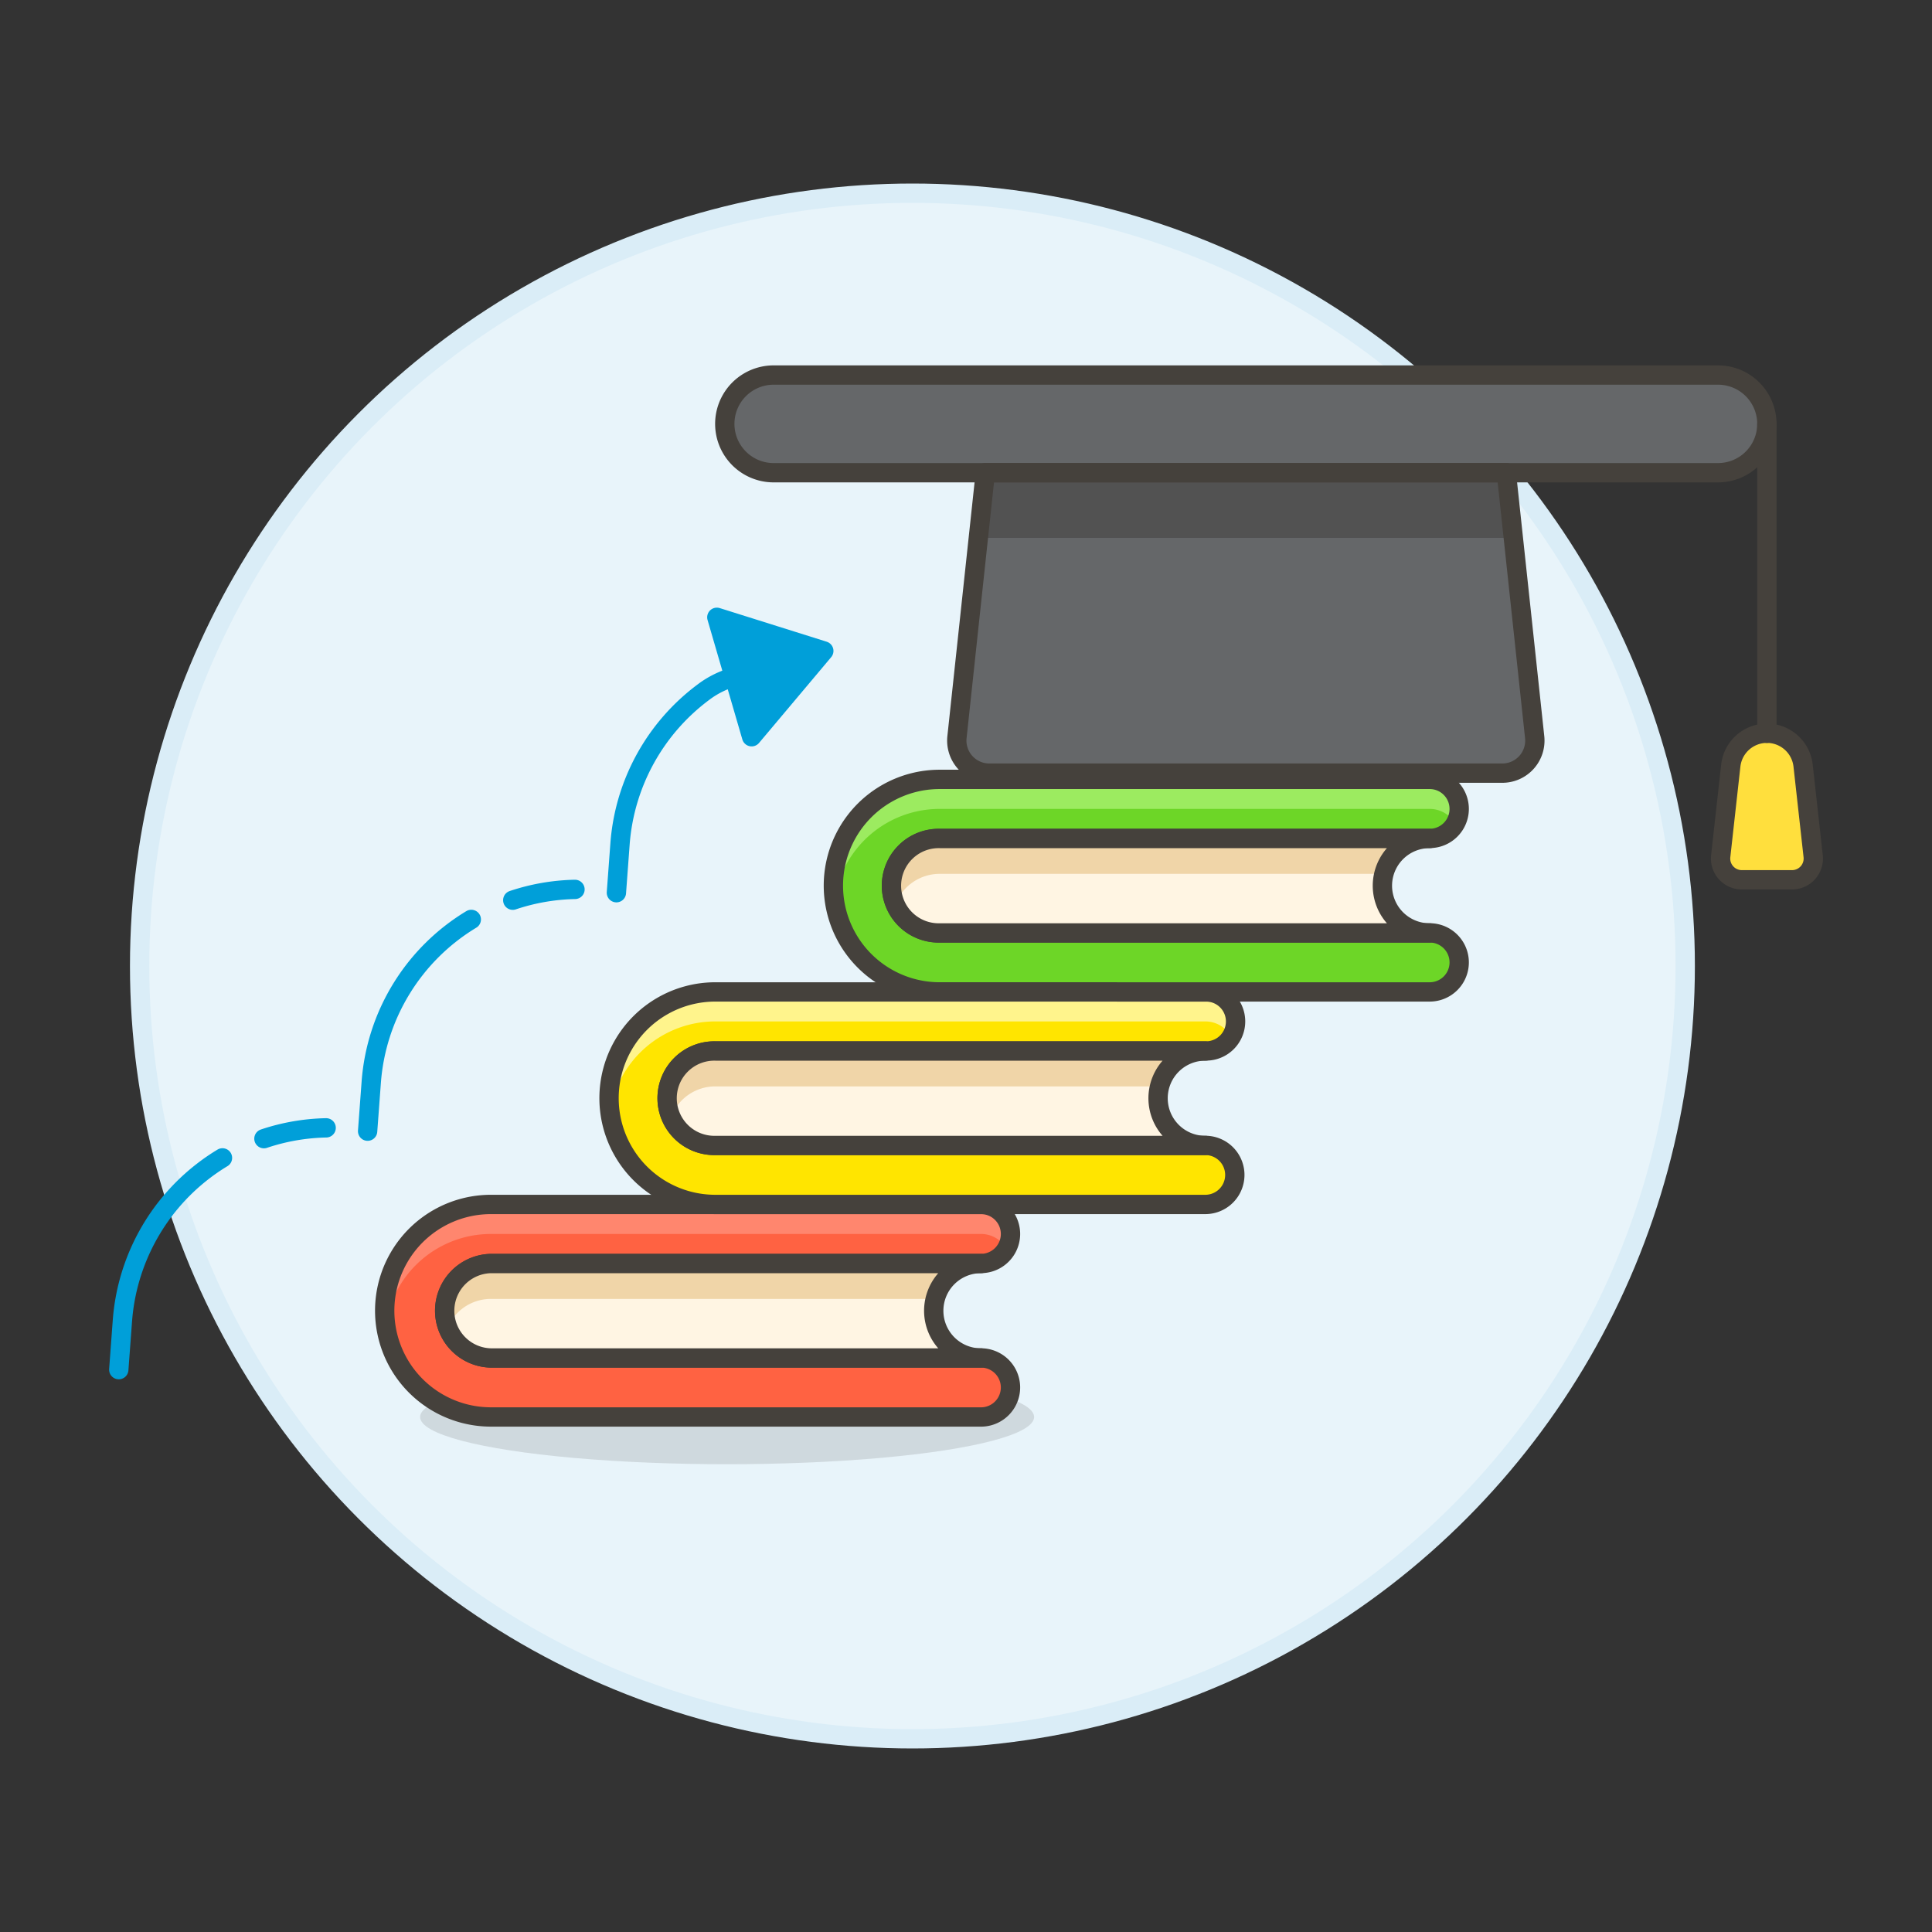<svg xmlns="http://www.w3.org/2000/svg" viewBox="0 0 100 100"><rect x="0" y="0" width="100" height="100" fill="#333333" stroke="none"/><g class="nc-icon-wrapper"><defs/><circle class="a" cx="47.227" cy="50" r="40" fill="#e8f4fa" stroke="#daedf7" stroke-linecap="round" stroke-linejoin="round"/><path class="b" d="M77.968 24.468l1.464 13.668a1.684 1.684 0 0 1-1.674 1.882H51.209a1.684 1.684 0 0 1-1.674-1.882L51 24.468z" style="" fill="#656769"/><path class="c" d="M78.365 27.84l-.397-3.372H50.999l-.397 3.372h27.763z" style="" fill="#525252"/><ellipse class="d" cx="37.635" cy="73.343" rx="15.89" ry="2.445" fill="#45413c" opacity="0.15"/><path class="e" d="M50.775 73.343a1.528 1.528 0 1 0 0-3.056H25.412a2.445 2.445 0 0 1 0-4.889h25.363a1.528 1.528 0 0 0 0-3.056H25.412a5.5 5.5 0 0 0 0 11z" style="" fill="#ff6242"/><path class="f" d="M25.412 63.87h25.363a1.528 1.528 0 0 1 1.323.764 1.528 1.528 0 0 0-1.323-2.292H25.412a5.5 5.5 0 0 0-5.447 6.264 5.5 5.5 0 0 1 5.447-4.736z" style="" fill="#ff866e"/><path class="g" d="M50.775 73.343a1.528 1.528 0 1 0 0-3.056H25.412a2.445 2.445 0 0 1 0-4.889h25.363a1.528 1.528 0 0 0 0-3.056H25.412a5.5 5.5 0 0 0 0 11z" stroke-linecap="round" stroke-linejoin="round" fill="none" stroke="#45413c"/><path class="h" d="M48.33 67.842a2.445 2.445 0 0 1 2.445-2.442H25.412a2.445 2.445 0 0 0 0 4.889h25.363a2.445 2.445 0 0 1-2.445-2.447z" style="" fill="#fff5e3"/><path class="i" d="M25.412 67.231h22.995a2.447 2.447 0 0 1 2.368-1.831H25.412a2.445 2.445 0 0 0-2.266 3.361 2.445 2.445 0 0 1 2.266-1.53z" style="" fill="#f0d5a8"/><path class="g" d="M48.33 67.842a2.445 2.445 0 0 1 2.445-2.442H25.412a2.445 2.445 0 0 0 0 4.889h25.363a2.445 2.445 0 0 1-2.445-2.447z" stroke-linecap="round" stroke-linejoin="round" fill="none" stroke="#45413c"/><path class="j" d="M62.386 62.342a1.528 1.528 0 0 0 0-3.056H37.024a2.445 2.445 0 1 1 0-4.889h25.362a1.528 1.528 0 1 0 0-3.055H37.024a5.5 5.5 0 0 0 0 11z" style="" fill="#ffe500"/><path class="k" d="M37.024 52.869h25.362a1.527 1.527 0 0 1 1.323.764 1.527 1.527 0 0 0-1.323-2.291H37.024a5.5 5.5 0 0 0-5.447 6.264 5.5 5.5 0 0 1 5.447-4.737z" style="" fill="#fff48c"/><path class="g" d="M62.386 62.342a1.528 1.528 0 0 0 0-3.056H37.024a2.445 2.445 0 1 1 0-4.889h25.362a1.528 1.528 0 1 0 0-3.055H37.024a5.5 5.5 0 0 0 0 11z" stroke-linecap="round" stroke-linejoin="round" fill="none" stroke="#45413c"/><path class="h" d="M59.942 56.842a2.445 2.445 0 0 1 2.444-2.442H37.024a2.445 2.445 0 1 0 0 4.889h25.362a2.444 2.444 0 0 1-2.444-2.447z" style="" fill="#fff5e3"/><path class="i" d="M37.024 56.231h22.995a2.444 2.444 0 0 1 2.367-1.831H37.024a2.444 2.444 0 0 0-2.266 3.362 2.443 2.443 0 0 1 2.266-1.531z" style="" fill="#f0d5a8"/><path class="g" d="M59.942 56.842a2.445 2.445 0 0 1 2.444-2.442H37.024a2.445 2.445 0 1 0 0 4.889h25.362a2.444 2.444 0 0 1-2.444-2.447z" stroke-linecap="round" stroke-linejoin="round" fill="none" stroke="#45413c"/><g><path class="l" d="M74 51.342a1.528 1.528 0 0 0 0-3.056H48.636a2.445 2.445 0 1 1 0-4.889H74a1.528 1.528 0 0 0 0-3.056H48.636a5.5 5.5 0 1 0 0 11z" style="" fill="#6dd627"/><path class="m" d="M48.636 41.869H74a1.526 1.526 0 0 1 1.323.764A1.528 1.528 0 0 0 74 40.341H48.636a5.5 5.5 0 0 0-5.5 5.5 5.643 5.643 0 0 0 .053.764 5.5 5.5 0 0 1 5.447-4.736z" style="" fill="#9ceb60"/><path class="g" d="M74 51.342a1.528 1.528 0 0 0 0-3.056H48.636a2.445 2.445 0 1 1 0-4.889H74a1.528 1.528 0 0 0 0-3.056H48.636a5.5 5.5 0 1 0 0 11z" stroke-linecap="round" stroke-linejoin="round" fill="none" stroke="#45413c"/><path class="h" d="M71.553 45.841A2.445 2.445 0 0 1 74 43.4H48.636a2.445 2.445 0 1 0 0 4.889H74a2.445 2.445 0 0 1-2.447-2.448z" style="" fill="#fff5e3"/><path class="i" d="M48.636 45.23h22.995A2.445 2.445 0 0 1 74 43.4H48.636a2.445 2.445 0 0 0-2.267 3.361 2.446 2.446 0 0 1 2.267-1.531z" style="" fill="#f0d5a8"/><path class="g" d="M71.553 45.841A2.445 2.445 0 0 1 74 43.4H48.636a2.445 2.445 0 1 0 0 4.889H74a2.445 2.445 0 0 1-2.447-2.448z" stroke-linecap="round" stroke-linejoin="round" fill="none" stroke="#45413c"/></g><g><path class="n" d="M42.64 33.692l-5.537-1.741 1.801 6.183 3.736-4.442z" stroke-linecap="round" stroke-linejoin="round" fill="#009fd9" stroke="#009fd9"/><path class="o" d="M16.881 58.377a10.793 10.793 0 0 0-3.22.56" stroke-linecap="round" fill="none" stroke="#009fd9" stroke-miterlimit="10"/><path class="o" d="M11.515 59.932a10.594 10.594 0 0 0-1.021.7 10.792 10.792 0 0 0-4.159 7.738l-.187 2.522" stroke-linecap="round" fill="none" stroke="#009fd9" stroke-miterlimit="10"/><path class="o" d="M29.761 46.035a10.792 10.792 0 0 0-3.22.559" stroke-linecap="round" fill="none" stroke="#009fd9" stroke-miterlimit="10"/><path class="o" d="M24.394 47.589a10.773 10.773 0 0 0-5.179 8.437l-.187 2.523" stroke-linecap="round" fill="none" stroke="#009fd9" stroke-miterlimit="10"/><path class="p" d="M38 35.037a4.752 4.752 0 0 0-1.547.756l-.006.005a10.788 10.788 0 0 0-4.355 7.885l-.187 2.523" stroke-linecap="round" stroke-linejoin="round" fill="none" stroke="#009fd9"/></g><g><path class="q" d="M91.453 21.94a2.528 2.528 0 0 1-2.529 2.528H40.043a2.528 2.528 0 1 1 0-5.056h48.881a2.528 2.528 0 0 1 2.529 2.528z" style="" fill="#87898c"/><path class="q" d="M40.043 21.94h48.881a2.527 2.527 0 0 1 2.189 1.26 2.526 2.526 0 0 0-2.189-3.792H40.043a2.528 2.528 0 0 0-2.19 3.792 2.529 2.529 0 0 1 2.19-1.26z" style="" fill="#87898c"/><path class="r" d="M91.453 21.94a2.528 2.528 0 0 1-2.529 2.528H40.043a2.528 2.528 0 1 1 0-5.056h48.881a2.528 2.528 0 0 1 2.529 2.528z" stroke-linecap="round" stroke-linejoin="round" fill="#656769" stroke="#45413c"/></g><path class="s" d="M77.968 24.468l1.464 13.668a1.684 1.684 0 0 1-1.674 1.882H51.209a1.684 1.684 0 0 1-1.674-1.882L51 24.468z" stroke-linecap="round" stroke-linejoin="round" fill="none" stroke="#45413c"/><g><path class="t" d="M92.749 45.538a1.1 1.1 0 0 0 1.1-1.224l-.521-4.686a1.883 1.883 0 0 0-3.743 0l-.521 4.686a1.1 1.1 0 0 0 1.1 1.224z" stroke-linecap="round" stroke-linejoin="round" stroke="#45413c" fill="#ffdf3d"/><path class="u" d="M91.453 37.953V21.94" stroke-linecap="round" stroke-linejoin="round" stroke="#45413c" fill="#fff48c"/></g></g></svg>